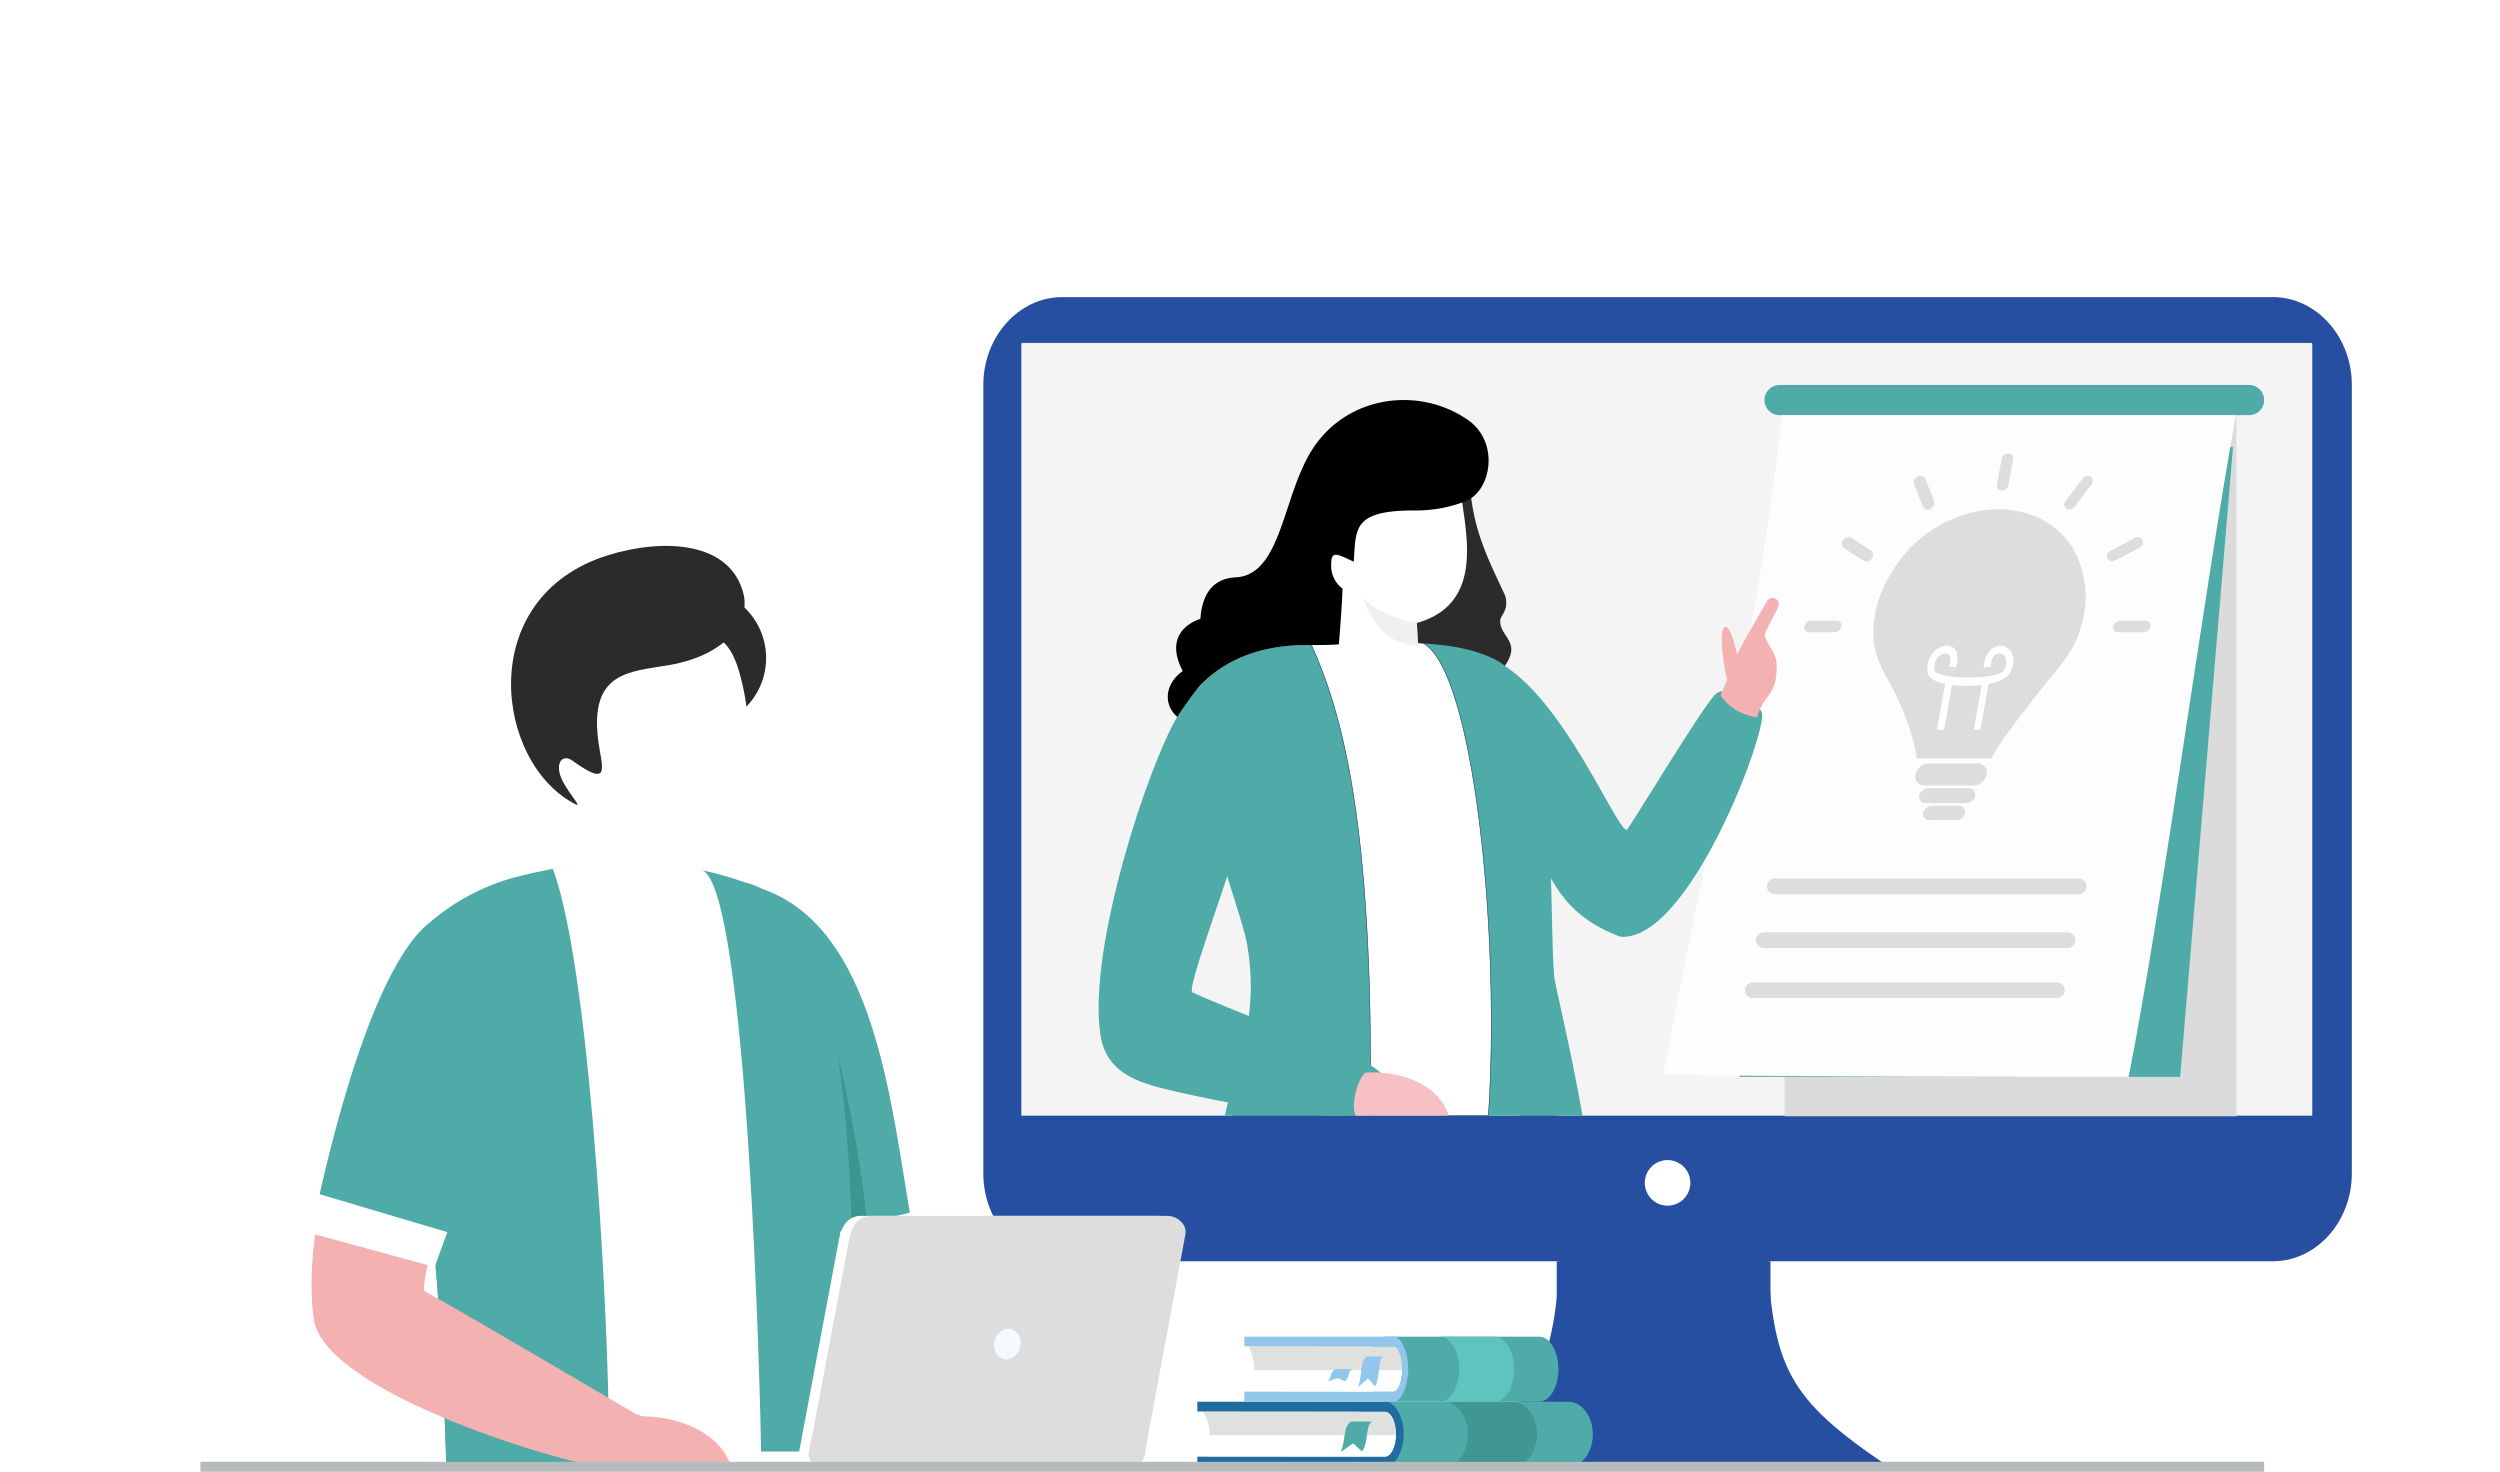 <svg xmlns="http://www.w3.org/2000/svg" xmlns:xlink="http://www.w3.org/1999/xlink" width="1010.25" height="594.724" viewBox="0 0 1010.25 594.724">
  <defs>
    <filter id="Path_9025" x="230.542" y="320.895" width="51.209" height="65.418" filterUnits="userSpaceOnUse">
      <feOffset dy="1" input="SourceAlpha"/>
      <feGaussianBlur stdDeviation="0.5" result="blur"/>
      <feFlood flood-opacity="0.102"/>
      <feComposite operator="in" in2="blur"/>
      <feComposite in="SourceGraphic"/>
    </filter>
    <filter id="Path_9029" x="214.591" y="251.294" width="92.445" height="99.615" filterUnits="userSpaceOnUse">
      <feOffset dy="1" input="SourceAlpha"/>
      <feGaussianBlur stdDeviation="1.5" result="blur-2"/>
      <feFlood flood-opacity="0.09"/>
      <feComposite operator="in" in2="blur-2"/>
      <feComposite in="SourceGraphic"/>
    </filter>
  </defs>
  <g id="Group_8441" data-name="Group 8441" transform="translate(-117.791 -156.231)">
    <path id="Path_9002" data-name="Path 9002" d="M593.085,177.1c-51.173,17.247-99.819,54.174-138.135,88.6-79.791,71.695-91.7,86.767-190.133,146.961-57.37,35.081-102.6,64.75-124.887,104.432-62.6,111.465,11.963,231.856,168.211,231.856H943.3s74.714,1.53,129.236-58.047c184.788-201.925-121.7-634.382-479.452-513.8" transform="translate(0 0)" fill="#fff" fill-rule="evenodd"/>
    <path id="Path_9003" data-name="Path 9003" d="M1743.724,1517c-2.239,48.577-8.162,60.861-49.212,88.543h181.971c-41.049-27.682-46.973-39.966-49.212-88.543l-41.774-3.948Z" transform="translate(-995.413 -856.584)" fill="#264fa2" fill-rule="evenodd"/>
    <path id="Path_9004" data-name="Path 9004" d="M1227.454,481.88H1716.7c17.537,0,31.886,15.974,31.886,35.5v314.1h0v4.519c0,19.523-14.348,35.5-31.886,35.5H1227.453c-17.537,0-31.886-15.973-31.886-35.5V517.377c0-19.523,14.349-35.5,31.887-35.5" transform="translate(-680.42 -205.588)" fill="#264fa2" fill-rule="evenodd"/>
    <path id="Path_9005" data-name="Path 9005" d="M1237.615,532.094h520.9a.414.414,0,0,1,.389.433V844.365H1237.226V532.527a.414.414,0,0,1,.389-.433" transform="translate(-706.72 -237.289)" fill="#f5f4f4" fill-rule="evenodd"/>
    <rect id="Rectangle_4135" data-name="Rectangle 4135" width="182.095" height="283.083" transform="translate(839.191 323.994)" fill="#dbdbdb"/>
    <path id="Path_9068" data-name="Path 9068" d="M0,0H182.1V283.083H0Z" transform="translate(839.191 323.994)" fill="none" stroke="#dbdbdb" stroke-width="0.5"/>
    <path id="Path_9006" data-name="Path 9006" d="M2057.9,590.366h189.7a6.1,6.1,0,0,0,0-12.2H2057.9a6.1,6.1,0,0,0,0,12.2" transform="translate(-1220.975 -266.372)" fill="#4eaba7" fill-rule="evenodd"/>
    <path id="Path_9007" data-name="Path 9007" d="M2024.308,900.781h178.1L2223.766,646.3H2045.38Z" transform="translate(-1203.619 -309.387)" fill="#4eaba7" fill-rule="evenodd"/>
    <path id="Path_9008" data-name="Path 9008" d="M1988.728,611.264c-10.207,93.131-30.437,172.559-47.956,266.563,62.694.838,125.719.838,188.081.838,13.658-69.185,30.182-194.216,43.315-267.4Z" transform="translate(-1150.881 -287.27)" fill="#fdfdfd" fill-rule="evenodd"/>
    <path id="Path_9009" data-name="Path 9009" d="M2045.513,1178.159h122.844a3.159,3.159,0,0,1,0,6.317H2045.513a3.159,3.159,0,0,1,0-6.317" transform="translate(-1215.012 -645.162)" fill="#ddd" fill-rule="evenodd"/>
    <path id="Path_9010" data-name="Path 9010" d="M2033.421,1233h122.844a3.159,3.159,0,1,1,0,6.317H2033.421a3.159,3.159,0,0,1,0-6.317" transform="translate(-1207.379 -679.784)" fill="#ddd" fill-rule="evenodd"/>
    <path id="Path_9011" data-name="Path 9011" d="M2176.382,782.248c5.707,9.91,11.03,23.139,12.195,32.856h30.18c2.313-4.8,9.372-14.247,15.822-22.472s12.278-15.258,12.162-15.213c4.809-6.207,7.877-11.539,9.6-21.168s-.8-22-7.087-29.553-16-12.251-27.667-12.251-23.076,4.7-32.06,12.251-15.93,19.939-17.652,29.553-.566,14.887,1.98,21.079c.915,1.659,1.464,3.259,2.529,4.918" transform="translate(-1296.263 -352.411)" fill="#ddd" fill-rule="evenodd"/>
    <path id="Path_9012" data-name="Path 9012" d="M2254.826,866.76a6.244,6.244,0,0,1,4.076-2.7,5.029,5.029,0,0,1,3.128.444,5.279,5.279,0,0,1,2.212,2.193,6.616,6.616,0,0,1,.732,3.659,11.5,11.5,0,0,1-1.248,4.473c-1.07,2.183-4.509,3.689-8.751,4.548q-1.647,9.287-3.311,18.547h-2.695q1.622-9.044,3.244-18.1a48.791,48.791,0,0,1-12.029.03q-1.622,9.044-3.228,18.073h-2.877q1.646-9.266,3.31-18.547c-3.959-.859-6.821-2.37-7.121-4.548a10.393,10.393,0,0,1,.333-4.473,9.841,9.841,0,0,1,2.063-3.659,8.668,8.668,0,0,1,2.995-2.193,5.876,5.876,0,0,1,3.294-.444,3.873,3.873,0,0,1,3.111,2.7,10.056,10.056,0,0,1-.083,5.288c-.067.222-.117.444-.167.667-.932-.074-1.83-.163-2.745-.252.034-.207.1-.415.15-.622a6.861,6.861,0,0,0,.133-3.511,1.693,1.693,0,0,0-1.4-1.185,3.1,3.1,0,0,0-1.73.237,4.895,4.895,0,0,0-1.713,1.259,5.558,5.558,0,0,0-1.215,2.148,7.147,7.147,0,0,0-.216,3.007c.565,4.088,26.165,4.085,28.183,0a7.932,7.932,0,0,0,.865-3.007,4.119,4.119,0,0,0-.416-2.148,2.935,2.935,0,0,0-1.281-1.259,2.717,2.717,0,0,0-3.461.948,8.065,8.065,0,0,0-1.132,3.511c-.016.208-.05.415-.066.622-.965.089-1.9.178-2.828.252.017-.222.058-.444.083-.667a11.645,11.645,0,0,1,1.8-5.288" transform="translate(-1333.581 -446.818)" fill="#fff" fill-rule="evenodd"/>
    <path id="Path_9013" data-name="Path 9013" d="M2222.358,993.052h19.848a3.638,3.638,0,0,1,3.66,4.459h0a5.6,5.6,0,0,1-5.257,4.459h-19.848a3.639,3.639,0,0,1-3.66-4.459h0a5.6,5.6,0,0,1,5.258-4.459" transform="translate(-1325.286 -528.3)" fill="#ddd" fill-rule="evenodd"/>
    <path id="Path_9014" data-name="Path 9014" d="M2224.952,1020.213h16.537a2.444,2.444,0,0,1,2.446,3.008h0a3.737,3.737,0,0,1-3.527,3.007h-16.537a2.459,2.459,0,0,1-2.479-3.007h0a3.789,3.789,0,0,1,3.561-3.008" transform="translate(-1328.014 -545.447)" fill="#ddd" fill-rule="evenodd"/>
    <path id="Path_9015" data-name="Path 9015" d="M2229.116,1039.46h11.1a2.338,2.338,0,0,1,2.363,2.874h0a3.6,3.6,0,0,1-3.378,2.874h-11.114a2.344,2.344,0,0,1-2.363-2.874h0a3.618,3.618,0,0,1,3.394-2.874" transform="translate(-1330.747 -557.598)" fill="#ddd" fill-rule="evenodd"/>
    <path id="Path_9016" data-name="Path 9016" d="M2211.2,662.629h0a2.169,2.169,0,0,1,.283,3.2c-2.255,2.968-4.5,5.918-6.738,8.888a2.589,2.589,0,0,1-3.344.859h0a2.18,2.18,0,0,1-.3-3.2q3.352-4.437,6.721-8.888a2.623,2.623,0,0,1,3.377-.859m-69.909,0h0a2.089,2.089,0,0,1,3.045.859q1.753,4.441,3.544,8.888a2.682,2.682,0,0,1-1.448,3.2h0a2.094,2.094,0,0,1-3.045-.859c-1.183-2.968-2.369-5.923-3.544-8.888A2.694,2.694,0,0,1,2141.286,662.629Zm-30.179,25.583h0a2.63,2.63,0,0,1,3.361-.859c2.649,1.712,5.307,3.438,7.969,5.141a2.2,2.2,0,0,1,.3,3.2h0a2.645,2.645,0,0,1-3.394.859c-2.646-1.7-5.309-3.405-7.953-5.125A2.19,2.19,0,0,1,2111.107,688.212Zm121.085,0h0a2.7,2.7,0,0,1-1.448,3.215c-3.262,1.715-6.538,3.424-9.783,5.125a2.1,2.1,0,0,1-3.061-.859h0a2.693,2.693,0,0,1,1.431-3.2c3.262-1.7,6.534-3.429,9.8-5.141A2.125,2.125,0,0,1,2232.192,688.212Zm3.111,34.96h0a2.959,2.959,0,0,1-2.778,2.355h-10.265a1.92,1.92,0,0,1-1.93-2.355h0a2.931,2.931,0,0,1,2.779-2.34h10.249A1.919,1.919,0,0,1,2235.3,723.172Zm-124.861,0h0a2.959,2.959,0,0,1-2.778,2.355H2097.4a1.906,1.906,0,0,1-1.9-2.355h0a2.923,2.923,0,0,1,2.745-2.34h10.265A1.908,1.908,0,0,1,2110.441,723.172Zm67.48-69.92h0a1.917,1.917,0,0,1,1.913,2.356q-.924,5.132-1.83,10.265a2.936,2.936,0,0,1-2.762,2.341h0a1.9,1.9,0,0,1-1.93-2.341q.906-5.13,1.83-10.265A2.958,2.958,0,0,1,2177.922,653.252Z" transform="translate(-1248.541 -313.778)" fill="#ddd" fill-rule="evenodd"/>
    <path id="Path_9017" data-name="Path 9017" d="M2057.56,1119.144H2180.4a3.159,3.159,0,0,1,0,6.318H2057.56a3.159,3.159,0,0,1,0-6.318" transform="translate(-1222.618 -607.904)" fill="#ddd" fill-rule="evenodd"/>
    <rect id="Rectangle_4137" data-name="Rectangle 4137" width="86.379" height="15.394" transform="translate(746.867 665.903)" fill="#264fa2"/>
    <path id="Path_9018" data-name="Path 9018" d="M1929.8,1427.762a9.207,9.207,0,1,1-9.208,9.208,9.207,9.207,0,0,1,9.208-9.208" transform="translate(-1138.139 -802.741)" fill="#fff" fill-rule="evenodd"/>
    <path id="Path_9019" data-name="Path 9019" d="M952.675,1130.328c2.853,27.67,25.318,81.739,31.768,142.021l28.4-9.3c-8.119-46.99-14.626-117.164-60.167-132.721" transform="translate(-527.078 -614.965)" fill="#4eaba7" fill-rule="evenodd"/>
    <path id="Path_9020" data-name="Path 9020" d="M997.4,1281.042q1.161,3.479,2.323,7.1l2.516-2.934c1.762,8.241,3.269,17.508,4.564,27.5,3.218,12.76,7.279,36.353,8.893,51.435l8.082-.282c-2.991-34.281-12.547-76.771-15.949-82.729Z" transform="translate(-555.313 -710.114)" fill="#3c9591" fill-rule="evenodd"/>
    <path id="Path_9021" data-name="Path 9021" d="M985.69,1514.953c5.5,41.581,58.092,84.1,90.3,85.092,7.671-.293,14.17-.093,18.45-1.547,10.819.03,23.591,4.928,26.932,4.769-4.244-14.02-19.511-17.616-32.988-17.98-21.375-22.748-54.607-48.53-59.184-76.428H985.553c.479,4.344-.492,1.337.138,6.094" transform="translate(-547.782 -853.939)" fill="#f4b1b1" fill-rule="evenodd"/>
    <path id="Path_9022" data-name="Path 9022" d="M1028.161,1487.857c8.616.67,25.173-1.521,34.543-4.621a54.759,54.759,0,0,1,2.357,12.624c-8.378,2.723-26.762,6.534-36.062,4.9Z" transform="translate(-574.733 -837.762)" fill="#fff" fill-rule="evenodd"/>
    <path id="Path_9023" data-name="Path 9023" d="M536.027,1131.489c-5.28,4.956-9.969,21.14-12.876,27.361-9.8,20.977-13.412,36.4-1.411,68.733l14.9-17.369c7.366,34.465,10.293,86.827,11.779,135.771H713.146c.021-105.254,1.939-225.731-44.208-236.66-26.386-9.233-56.264-11.462-92.445-2.109-13.955,3.608-30.081,12.131-40.467,24.272" transform="translate(-250.237 -596.58)" fill="#4eaba7" fill-rule="evenodd"/>
    <path id="Path_9024" data-name="Path 9024" d="M746.374,1346.368h61.664c-.461-33.128-5.681-231.993-23.674-241.458-3.8-2-38.712-5.519-60.627-.589,16.019,42.192,23.609,200.235,22.637,242.046" transform="translate(-382.545 -596.964)" fill="#fff" fill-rule="evenodd"/>
    <g transform="matrix(1, 0, 0, 1, 117.79, 156.23)" filter="url(#Path_9025)">
      <path id="Path_9025-2" data-name="Path 9025" d="M781.151,1090.39l-.42-.027c-18.4-8.174-28.237-21.955-33.556-32.544h0l.87-29.847h47.339c-.289,1.036-.15,21.666-.044,34.217-1.3,11.734-9.155,22.569-14.189,28.2" transform="translate(-515.13 -706.58)" fill="#fff" fill-rule="evenodd"/>
    </g>
    <path id="Path_9026" data-name="Path 9026" d="M832.816,801.055a28.179,28.179,0,1,1-28.179,28.179,28.179,28.179,0,0,1,28.179-28.179" transform="translate(-433.619 -407.089)" fill="#2a2b2a" fill-rule="evenodd"/>
    <path id="Path_9027" data-name="Path 9027" d="M549.9,1398.254l7.374-8.6c7.367,34.465,10.293,86.828,11.779,135.771h14.6c-.4-40.894-8.585-129.567-14.42-139.786l-22.378-.2Z" transform="translate(-270.875 -776.023)" fill="#4eaba7" fill-rule="evenodd"/>
    <path id="Path_9028" data-name="Path 9028" d="M813.382,1061.632c.041.408.127,9.14.131,9.61v.021c-12.808,3.007-31.163-5.846-37.748-20.69Z" transform="translate(-415.39 -564.614)" fill="#fff" fill-rule="evenodd"/>
    <g transform="matrix(1, 0, 0, 1, 117.79, 156.23)" filter="url(#Path_9029)">
      <path id="Path_9029-2" data-name="Path 9029" d="M716.489,905.17c-5.257-12.362-8.552-36.046,6.2-48.425,9.178-10.234,26.246-10.253,42.121-8.63,10.04,1.026,21.08-5.976,27.05,15.6,7.2,26.022,4.284,56.467-14.1,70.1-13.6,10.091-41.036.295-51.1-14.669-3.456-5.141-7.24-7.069-10.179-13.98" transform="translate(-492.95 -592.53)" fill="#fff" fill-rule="evenodd"/>
    </g>
    <path id="Path_9030" data-name="Path 9030" d="M741.808,802.722c-15.819,2.769-32.5,2.417-28.56,31.188,1.356,9.9,5.3,18.88-10.578,7.392-3.594-2.6-6.891.437-4.665,6.542,1.929,5.292,8.859,12.56,6.176,11.223-32.612-16.247-41.621-83.626,12.811-100.7,22.079-6.926,49.81-5.929,54.941,15.9,2.473,10.519-6.463,24.318-30.125,28.46" transform="translate(-353.625 -377.734)" fill="#2a2b2a" fill-rule="evenodd"/>
    <path id="Path_9031" data-name="Path 9031" d="M451.694,1460.876c3.844,1.9,12.351,5.916,21.179,9.765,13.562,5.912,26.165,11.278,29.47,12.6l-5.1,14.055c-3.495-1.395-16.821-6.587-30.275-12.451-8.973-3.911-13.853-5.98-17.79-7.929Z" transform="translate(-209.209 -823.646)" fill="#fff"/>
    <path id="Path_9032" data-name="Path 9032" d="M507.556,1167.348c-1.715,1.367-9.874,12.819-11.726,15.924-14.381,24.107-42.074,96.535-35.685,140.078,4.677,31.881,117.081,63.111,120.89,59.74,10.5-.362,13.928.048,18.047-3.042,14.322-10.741-8.925-18.552-8.925-18.552s-76.181-44.874-85.1-49.449c-3-1.769,11.676-49.118,21.006-80.239,5.791-19.321,19.082-94.412-18.51-64.46" transform="translate(-215.54 -633.936)" fill="#f4b1b1" fill-rule="evenodd"/>
    <path id="Path_9033" data-name="Path 9033" d="M543.207,1202.1c-1.321-28.1-9.2-63.276-32.995-43.342-20.846,17.461-36.97,77.962-44.725,113.364-2.649,12.09,47.157,20.384,50.12,15.914,10.983-16.574,15.312-57.82,27.6-85.935" transform="translate(-219.443 -629.224)" fill="#4eaba7" fill-rule="evenodd"/>
    <path id="Path_9034" data-name="Path 9034" d="M460.194,1464.1l52.93,15.721-5.113,14.085L457.67,1480.17Z" transform="translate(-214.572 -825.681)" fill="#fff"/>
    <path id="Path_9035" data-name="Path 9035" d="M1038.817,1498.172c8.3.645,24.237-1.465,33.259-4.45a52.717,52.717,0,0,1,2.269,12.154c-8.067,2.622-25.767,6.292-34.722,4.719Z" transform="translate(-581.461 -844.382)" fill="#fff" fill-rule="evenodd"/>
    <path id="Path_9036" data-name="Path 9036" d="M1256.267,1735.757c18.826-.094,29.69.153,35.261-.086-5.513-16.423-18.559-17.747-34.035-16.852-3.716,2.539-2.539,12.467-1.227,16.938" transform="translate(-717.938 -986.358)" fill="#f4b1b1" fill-rule="evenodd"/>
    <path id="Path_9037" data-name="Path 9037" d="M823.544,1738.945h-36.22c0-20.371,48.835-20.424,48.835,0H826.021c0-4.55-3.678-8.532-9-11.268,3.213,1.641,6.523,6.817,6.523,11.268" transform="translate(-422.688 -989.538)" fill="#fff" fill-rule="evenodd"/>
    <path id="Path_9038" data-name="Path 9038" d="M956.249,1747.237H795.8v3.3c0,1.815,2.013,3.3,4.472,3.3h151.5c2.46,0,4.472-1.485,4.472-3.3Z" transform="translate(-428.04 -1004.431)" fill="#fff" fill-rule="evenodd"/>
    <path id="Path_9039" data-name="Path 9039" d="M1136.962,1488.877H1017.214c-4.722,0-7.7,3.994-8.585,8.688l-17.04,90.758h135.728l17.039-91.964c.749-4.044-3.327-7.482-7.394-7.482" transform="translate(-551.645 -841.324)" fill="#fff" fill-rule="evenodd"/>
    <path id="Path_9040" data-name="Path 9040" d="M1148.933,1488.877H1029.185c-4.723,0-7.7,3.995-8.586,8.688l-3.589,19.052L1005.3,1578.8h-.2l-.983,5.964c-.533,3.232,2.687,5.963,5.963,5.963h124.051c3.276,0,5.477-2.718,5.963-5.963l.734-4.9,15.5-83.513c.751-4.045-3.327-7.482-7.394-7.482" transform="translate(-559.513 -841.324)" fill="#ddd" fill-rule="evenodd"/>
    <path id="Path_9041" data-name="Path 9041" d="M1214.2,1612.681c-2.854-.683-5.82,1.486-6.623,4.844s.86,6.634,3.714,7.318,5.82-1.486,6.624-4.845-.86-6.635-3.715-7.317" transform="translate(-687.875 -919.404)" fill="#f4fafd" fill-rule="evenodd"/>
    <path id="Path_9042" data-name="Path 9042" d="M779.5,1729.455c18.569-.093,45.228.151,50.723-.084-5.438-16.2-24.789-21.542-40.054-20.659-3.665,2.5-16.73,7.822-10.669,20.743" transform="translate(-416.748 -980.051)" fill="#f4b1b1" fill-rule="evenodd"/>
    <path id="Path_9043" data-name="Path 9043" d="M1748.748,920.256c9.436,18.335,12.08,36.471,22.263,50.5,5.185,7.146,12.6,13.277,24.239,17.576,27.977,2.265,59.888-84.334,57.145-90.651-2.531-5.832-14.138-11.378-18.679-7.352-4.939,4.381-35.218,54.872-35.9,54.829-4.776-.3-29.7-63.621-58.735-70.389-3.48-1.984-.5,31.92,9.671,45.486" transform="translate(-1022.668 -453.574)" fill="#4eaba7" fill-rule="evenodd"/>
    <path id="Path_9044" data-name="Path 9044" d="M2006.352,844.534c-1.013-3.678-3.213-16.9-1.7-20.211,2.327-5.1,5.46,8.792,5.69,9.915,4.126-7.656,7.064-12.691,11.974-21.2,1.877-3.255,5.451-.782,4.839,1.345.029,1.455-6,10.905-5.58,12.505.881,3.361,4.771,7.05,4.8,11.614.082,13.436-4.954,10.865-7.961,21.323-3.115-.691-9.885-1.8-14.694-8.919Z" transform="translate(-1190.619 -413.659)" fill="#f4b1b1" fill-rule="evenodd"/>
    <path id="Path_9045" data-name="Path 9045" d="M1584.637,1216.667c6.8-4.3,13.278-6.722,15.471,0Zm-115.807,0a270.963,270.963,0,0,1,7.335-41.821c17.575-.6,33.592-3.935,37.573-6.711,1.656-5.113,9.213-22.588,1.979-25.145-5.556-2.443-14.941-3.188-24.554-3.549,30.183-44.338,77-.144,74.355,77.226Z" transform="translate(-852.936 -609.578)" fill="#0b3870" fill-rule="evenodd"/>
    <path id="Path_9046" data-name="Path 9046" d="M1663.915,645.311a78.9,78.9,0,0,0-.051,22.187c2.073,14.649,7.447,25.067,13.438,37.951a9.519,9.519,0,0,1,.381,5.02c-.607,2.413-2.224,3.94-2.271,5.333-.189,5.48,6.077,7.757,4.089,14-2.115,6.637-11.8,14.222-17.692,22.512,0,0-19.356-21.3-27.646-22.809s-9.393-27.567-9.393-28.9,7.377-53.3,7.377-53.3Z" transform="translate(-951.384 -308.765)" fill="#2a2b2a" fill-rule="evenodd"/>
    <path id="Path_9047" data-name="Path 9047" d="M1473.7,861.7c-17.257,0-32.054,5.29-42.5,16.087a8.049,8.049,0,0,0-1.542,2.4c3.344,30.842,16.148,38.373,7.039,57.941,1.711,6.545,10.7,33.706,12.165,39.847.129.008,5.149,18.852.822,39.13-2.666,9.018-4.37,16.334-8.737,34.766H1585.49c-5.16-29.28-11.076-52.35-11.438-56.407-2.333-26.165,2.225-113.1-22.549-127.2-19.6-11.161-53.854-6.557-77.8-6.557" transform="translate(-828.206 -444.784)" fill="#4eaba7" fill-rule="evenodd"/>
    <path id="Path_9048" data-name="Path 9048" d="M1600.312,859.7c20.492,11.08,31.237,117.806,26.339,190.918h-47.77c1.583-117.7-11.479-163.166-23.782-190.319C1572.532,859.151,1578.669,857.865,1600.312,859.7Z" transform="translate(-907.399 -443.532)" fill="#fff" fill-rule="evenodd"/>
    <path id="Path_9049" data-name="Path 9049" d="M1600.312,859.7c20.492,11.08,31.237,117.806,26.339,190.918h-47.77c1.583-117.7-11.479-163.166-23.782-190.319C1572.532,859.151,1578.669,857.865,1600.312,859.7Z" transform="translate(-907.399 -443.532)" fill="none" stroke="#0a3269" stroke-miterlimit="2.613" stroke-width="0.216"/>
    <path id="Path_9050" data-name="Path 9050" d="M1604.181,724.843l.409,9.145.629.808c4.466,10.213-7.066,17.125-10.18,18.715-3.182-.489-21.372-6.237-22.431-20.615l.082-.922.632-20.382a5.657,5.657,0,0,1-4.443-3.107c-1.822-3.1-3.389-9.117-3.112-11.284.5-3.906,6-1.527,6-1.527h0c-5.185-11.278-11.607-20.92.139-27.845s36.035-7.535,36.035-7.535l14.486-2.153c-6.47,11.387,17.649,56.472-18.249,66.7" transform="translate(-913.83 -316.864)" fill="#fff" fill-rule="evenodd"/>
    <path id="Path_9051" data-name="Path 9051" d="M1611.087,811.252c5.73,13.472,10.815,18.345,22.418,19.4l-.417-9.328c-4.423-.232-15.384-3.5-22-10.071" transform="translate(-942.745 -413.527)" fill="#f0f0f0" fill-rule="evenodd"/>
    <path id="Path_9052" data-name="Path 9052" d="M1519.234,602.9c-19.407-13.712-48.579-10.408-62.861,11.448-12.292,18.811-12.451,51.106-31.224,52.02-6.146.3-13.24,3.358-14.219,16.774-4.445,1.428-14.577,6.807-7.133,21.077-7.342,5.266-8.141,13.944-1.558,19.07,3.275-6.183,4.665-7.954,7.264-11.043l0,0a8.037,8.037,0,0,1,1.557-2.418c10.447-10.8,25.242-16.088,42.5-16.088,4.091-.009,9.4-.013,13.336-.311.521-6.432,1.435-18.529,1.461-22.517a11.589,11.589,0,0,1-4.572-9.936c.115-5.2,1.767-4.437,9.115-.932.966-13.066-.662-20.718,24.179-20.709a55.474,55.474,0,0,0,21.009-3.722c10.563-4.307,13.678-23.856,1.144-32.711" transform="translate(-808.067 -276.822)" fill-rule="evenodd"/>
    <path id="Path_9053" data-name="Path 9053" d="M1385.242,928.505c-5.354-11.886,3.622-51.828-22.051-31.373-1.384,1.1-7.967,10.344-9.462,12.849-11.6,19.452-36.253,93.206-31.1,128.341,2.45,16.7,16.8,20.024,31.843,23.434,19.731,4.473,49.461,9.954,63.942,9.456,8.474-.292,15.3.041,18.627-2.452,11.556-8.667-6.39-18.685-6.39-18.685s-63.637-25.041-70.83-28.733c-3.4-2,29.638-83.47,25.419-92.838" transform="translate(-760.196 -464.125)" fill="#4eaba7" fill-rule="evenodd"/>
    <path id="Path_9054" data-name="Path 9054" d="M1602.511,1349.156c15.6-.078,33.022.126,37.638-.071-4.567-13.6-20.819-18.091-33.64-17.35-3.078,2.1-6.2,13.047-4,17.421" transform="translate(-936.863 -742.068)" fill="#f6c0c5" fill-rule="evenodd"/>
    <path id="Path_9055" data-name="Path 9055" d="M1687.038,1692.615h-77.78c-5.4,0-9.812,5.915-9.812,13.144h0c0,7.229,4.416,13.145,9.812,13.145h77.78c5.4,0,9.812-5.915,9.812-13.145h0c0-7.229-4.415-13.144-9.812-13.144" transform="translate(-935.397 -969.947)" fill="#4eaba7" fill-rule="evenodd"/>
    <path id="Path_9056" data-name="Path 9056" d="M1727.984,1692.615h-27.889c5.4,0,9.812,5.915,9.812,13.144h0c0,7.229-4.416,13.144-9.812,13.144h27.889c5.4,0,9.813-5.914,9.813-13.144h0c0-7.229-4.416-13.144-9.812-13.144" transform="translate(-998.938 -969.947)" fill="#409693" fill-rule="evenodd"/>
    <path id="Path_9057" data-name="Path 9057" d="M1509.906,1721.756h-73.578a16.535,16.535,0,0,0,0-18.277h73.579c2.463,0,4.484,4.118,4.484,9.138s-2.02,9.139-4.484,9.139" transform="translate(-832.417 -976.806)" fill="#fff" fill-rule="evenodd"/>
    <path id="Path_9058" data-name="Path 9058" d="M1439.076,1712.971a17.321,17.321,0,0,0-2.749-9.492h73.579c2.463,0,4.484,4.118,4.484,9.138,0,.118,0,.236,0,.354Z" transform="translate(-832.416 -976.806)" fill="#e0e0df" fill-rule="evenodd"/>
    <path id="Path_9059" data-name="Path 9059" d="M1430.094,1718.9h76.123c3.547,0,7.3-5.993,7.3-13.223s-3.75-13.065-7.3-13.065h-76.123l.033,3.938,75.844.068c2.463,0,4.483,4.118,4.483,9.138s-2.02,9.139-4.483,9.139l-75.844-.068Z" transform="translate(-828.481 -969.947)" fill="#206ca0" fill-rule="evenodd"/>
    <path id="Path_9060" data-name="Path 9060" d="M1600,1714.359h-8.422c-3.231,1.628-2.3,8.081-4.216,12.308l4.975-3.489,3.609,3.266c2.8-3.832,1.2-10.37,4.054-12.085" transform="translate(-927.764 -983.674)" fill="#4eaba7" fill-rule="evenodd"/>
    <path id="Path_9061" data-name="Path 9061" d="M1685.656,1621.312H1623.88c-4.286,0-7.793,5.915-7.793,13.144h0c0,7.229,3.507,13.145,7.793,13.145h61.776c4.285,0,7.793-5.915,7.793-13.145h0c0-7.229-3.507-13.144-7.793-13.144" transform="translate(-945.902 -924.932)" fill="#4eaba7" fill-rule="evenodd"/>
    <path id="Path_9062" data-name="Path 9062" d="M1718.177,1621.312h-22.151c4.287,0,7.794,5.915,7.794,13.143h0c0,7.229-3.507,13.143-7.794,13.143h22.151c4.286,0,7.793-5.914,7.793-13.143h0c0-7.229-3.507-13.144-7.793-13.144" transform="translate(-996.369 -924.932)" fill="#5fc3be" fill-rule="evenodd"/>
    <path id="Path_9063" data-name="Path 9063" d="M1544.969,1650.454H1486.53a20.175,20.175,0,0,0,0-18.277h58.44c1.956,0,3.561,4.118,3.561,9.139s-1.6,9.139-3.561,9.139" transform="translate(-864.11 -931.792)" fill="#fff" fill-rule="evenodd"/>
    <path id="Path_9064" data-name="Path 9064" d="M1488.713,1641.669a20.77,20.77,0,0,0-2.184-9.492h58.44c1.956,0,3.561,4.118,3.561,9.138,0,.118,0,.236,0,.354Z" transform="translate(-864.109 -931.792)" fill="#e0e0df" fill-rule="evenodd"/>
    <path id="Path_9065" data-name="Path 9065" d="M1481.579,1647.6h60.461c2.817,0,5.8-5.992,5.8-13.222s-2.979-13.065-5.8-13.065h-60.461l.026,3.938,60.239.068c1.956,0,3.561,4.118,3.561,9.139s-1.6,9.139-3.561,9.139l-60.239-.068Z" transform="translate(-860.984 -924.932)" fill="#92c7eb" fill-rule="evenodd"/>
    <path id="Path_9066" data-name="Path 9066" d="M1616.523,1643.057h-6.689c-2.567,1.628-1.825,8.081-3.349,12.308l3.952-3.489,2.866,3.266c2.222-3.832.951-10.371,3.22-12.085" transform="translate(-939.84 -938.66)" fill="#92c7eb" fill-rule="evenodd"/>
    <path id="Path_9067" data-name="Path 9067" d="M1583.394,1656.818H1576.7c-2.566.666-1.825,3.306-3.349,5.035l3.952-1.427,2.866,1.336c2.222-1.567.951-4.242,3.22-4.943" transform="translate(-918.925 -947.348)" fill="#92c7eb" fill-rule="evenodd"/>
    <line id="Line_6" data-name="Line 6" x1="833.948" transform="translate(198.78 748.956)" fill="none" stroke="#b8bbbc" stroke-miterlimit="22.926" stroke-width="4"/>
  </g>
</svg>
